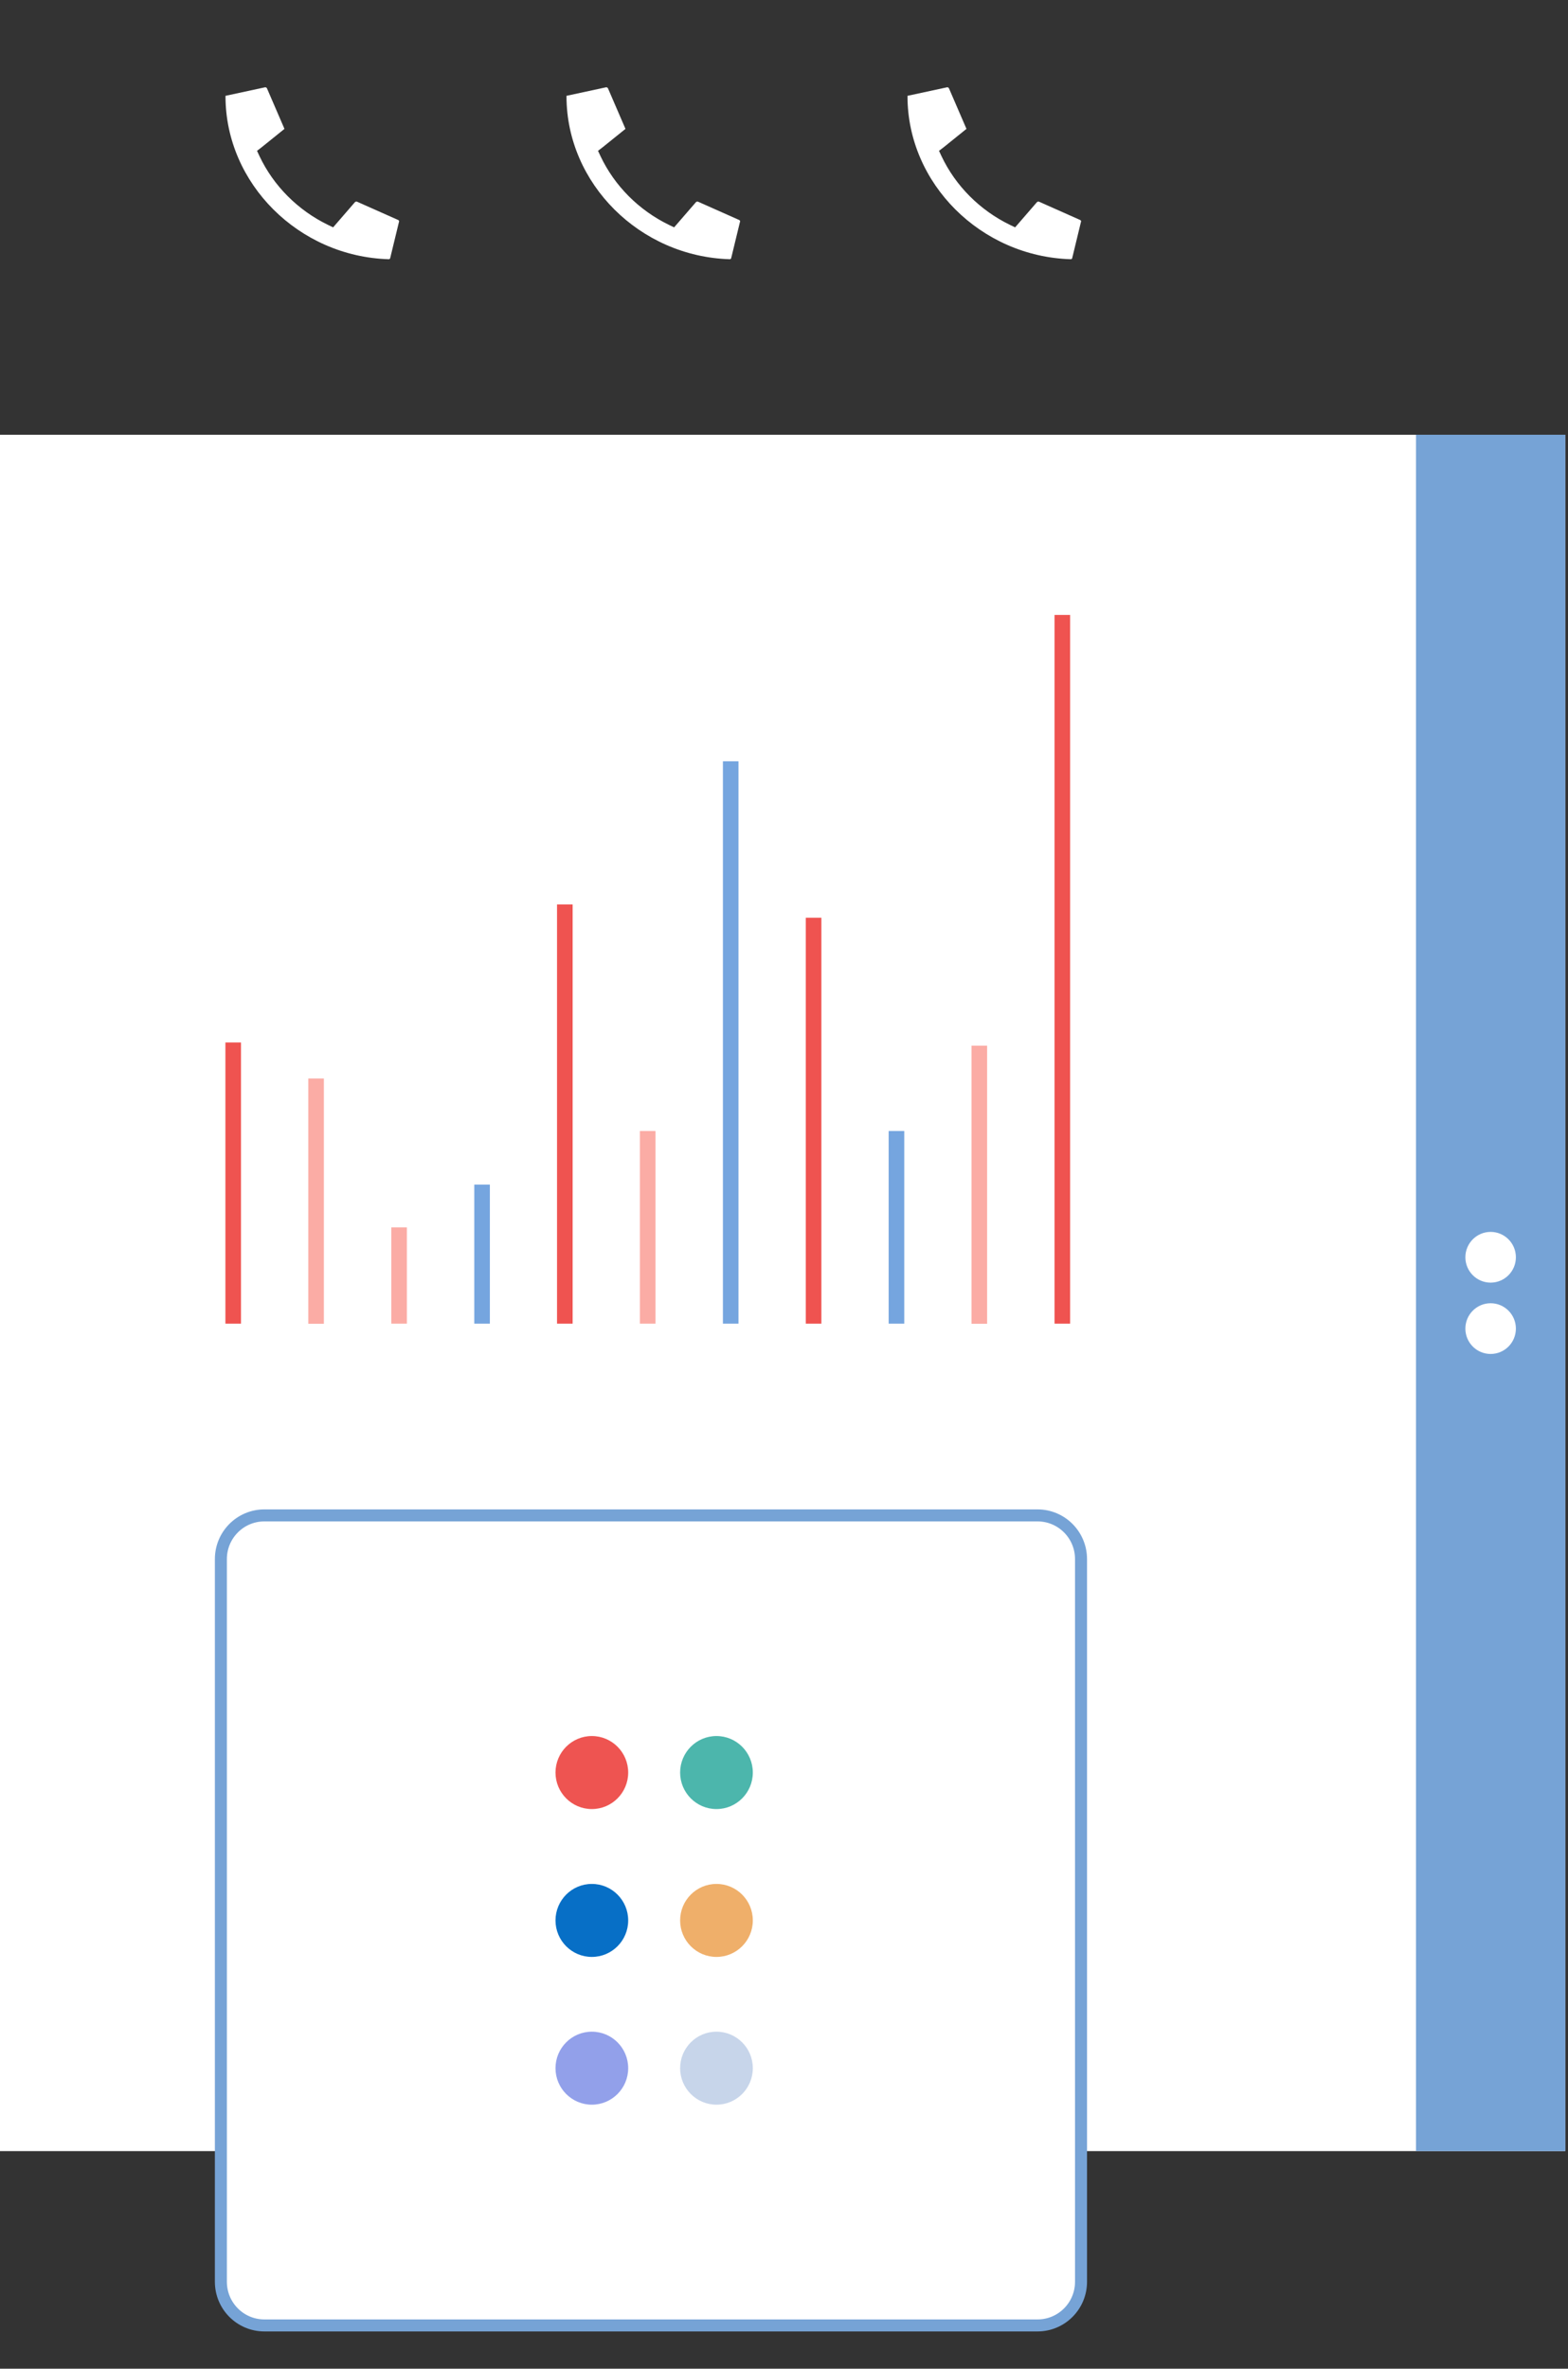 <svg width="98" height="148" viewBox="0 0 98 148" fill="none" xmlns="http://www.w3.org/2000/svg">
<rect x="0" y="0" width="98" height="148" fill="#333333" stroke="none"/>
<g clip-path="url(#clip0_8818_96792)">
<path d="M14.101 5.986L16.558 5.456C16.613 5.442 16.667 5.476 16.688 5.525L17.779 8.053L16.359 9.197L16.064 9.424L16.221 9.762C17.1 11.615 18.617 13.138 20.504 14.054L20.82 14.206L22.192 12.621C22.192 12.621 22.261 12.58 22.309 12.6L24.883 13.744C24.924 13.765 24.945 13.799 24.945 13.827L24.382 16.149C24.382 16.149 24.34 16.204 24.299 16.197C18.672 16.032 14.094 11.464 14.094 6.014V5.979L14.101 5.986Z" fill="white"/>
<path d="M35.413 5.986L37.87 5.456C37.925 5.442 37.98 5.476 38.001 5.525L39.092 8.053L37.671 9.197L37.376 9.424L37.534 9.762C38.412 11.615 39.929 13.138 41.816 14.054L42.132 14.206L43.505 12.621C43.505 12.621 43.573 12.58 43.621 12.6L46.195 13.744C46.236 13.765 46.257 13.799 46.257 13.827L45.694 16.149C45.694 16.149 45.653 16.204 45.612 16.197C39.984 16.032 35.406 11.464 35.406 6.014V5.979L35.413 5.986Z" fill="white"/>
<path d="M56.726 5.986L59.183 5.456C59.237 5.442 59.292 5.476 59.313 5.525L60.404 8.053L58.984 9.197L58.688 9.424L58.846 9.762C59.725 11.615 61.242 13.138 63.129 14.054L63.445 14.206L64.817 12.621C64.817 12.621 64.886 12.58 64.934 12.6L67.508 13.744C67.549 13.765 67.569 13.799 67.569 13.827L67.007 16.149C67.007 16.149 66.966 16.204 66.924 16.197C61.297 16.032 56.719 11.464 56.719 6.014V5.979L56.726 5.986Z" fill="white"/>
<path d="M-14.844 27.165L-14.844 134.405H97.822V27.165H-14.844Z" fill="white"/>
<path d="M97.834 134.404H88.5V27.165H97.834V134.404Z" fill="#76A3D6"/>
<path d="M93.165 80.141C94.036 80.141 94.743 79.431 94.743 78.556C94.743 77.681 94.036 76.971 93.165 76.971C92.293 76.971 91.586 77.681 91.586 78.556C91.586 79.431 92.293 80.141 93.165 80.141Z" fill="white"/>
<path d="M93.165 84.598C94.036 84.598 94.743 83.889 94.743 83.014C94.743 82.139 94.036 81.429 93.165 81.429C92.293 81.429 91.586 82.139 91.586 83.014C91.586 83.889 92.293 84.598 93.165 84.598Z" fill="white"/>
<path d="M65.908 82.704H66.883V38.423H65.908V82.704Z" fill="#EF5350"/>
<path d="M60.721 82.711H61.695V65.335H60.721V82.711Z" fill="#FBACA5"/>
<path d="M55.541 82.704H56.516V70.667H55.541V82.704Z" fill="#75A5DF"/>
<path d="M50.361 82.704H51.336V57.343H50.361V82.704Z" fill="#EF5350"/>
<path d="M45.182 82.704H46.156L46.156 47.566H45.182L45.182 82.704Z" fill="#75A5DF"/>
<path d="M39.994 82.704H40.969V70.667H39.994V82.704Z" fill="#FBACA5"/>
<path d="M34.815 82.704H35.789V56.509H34.815V82.704Z" fill="#EF5350"/>
<path d="M29.643 82.704H30.617V74.016H29.643V82.704Z" fill="#75A5DF"/>
<path d="M24.455 82.704H25.43V76.689H24.455V82.704Z" fill="#FBACA5"/>
<path d="M19.268 82.711H20.242L20.242 67.388H19.268L19.268 82.711Z" fill="#FBACA5"/>
<path d="M14.088 82.704H15.062L15.062 65.135H14.088L14.088 82.704Z" fill="#EF5350"/>
<path d="M64.846 94.685H16.523C15.021 94.685 13.805 95.907 13.805 97.413V142.569C13.805 144.076 15.021 145.297 16.523 145.297H64.846C66.347 145.297 67.564 144.076 67.564 142.569V97.413C67.564 95.907 66.347 94.685 64.846 94.685Z" fill="white" stroke="#76A3D6" stroke-width="0.75" stroke-miterlimit="10"/>
<path d="M44.779 113.033C46.034 113.033 47.051 112.011 47.051 110.752C47.051 109.493 46.034 108.471 44.779 108.471C43.525 108.471 42.508 109.493 42.508 110.752C42.508 112.011 43.525 113.033 44.779 113.033Z" fill="#4CB6AC"/>
<path d="M36.99 113.033C38.245 113.033 39.262 112.011 39.262 110.752C39.262 109.493 38.245 108.471 36.99 108.471C35.736 108.471 34.719 109.493 34.719 110.752C34.719 112.011 35.736 113.033 36.99 113.033Z" fill="#EE5451"/>
<path d="M44.779 122.272C46.034 122.272 47.051 121.251 47.051 119.991C47.051 118.732 46.034 117.711 44.779 117.711C43.525 117.711 42.508 118.732 42.508 119.991C42.508 121.251 43.525 122.272 44.779 122.272Z" fill="#EFAF6A"/>
<path d="M36.99 122.272C38.245 122.272 39.262 121.251 39.262 119.991C39.262 118.732 38.245 117.711 36.99 117.711C35.736 117.711 34.719 118.732 34.719 119.991C34.719 121.251 35.736 122.272 36.99 122.272Z" fill="#076FC6"/>
<path d="M44.779 131.504C46.034 131.504 47.051 130.483 47.051 129.223C47.051 127.964 46.034 126.943 44.779 126.943C43.525 126.943 42.508 127.964 42.508 129.223C42.508 130.483 43.525 131.504 44.779 131.504Z" fill="#C7D5EA"/>
<path d="M36.99 131.504C38.245 131.504 39.262 130.483 39.262 129.223C39.262 127.964 38.245 126.943 36.99 126.943C35.736 126.943 34.719 127.964 34.719 129.223C34.719 130.483 35.736 131.504 36.99 131.504Z" fill="#92A0EA"/>
</g>
<defs>
<clipPath id="clip0_8818_96792">
<rect width="98" height="148" fill="white"/>
</clipPath>
</defs>
</svg>
